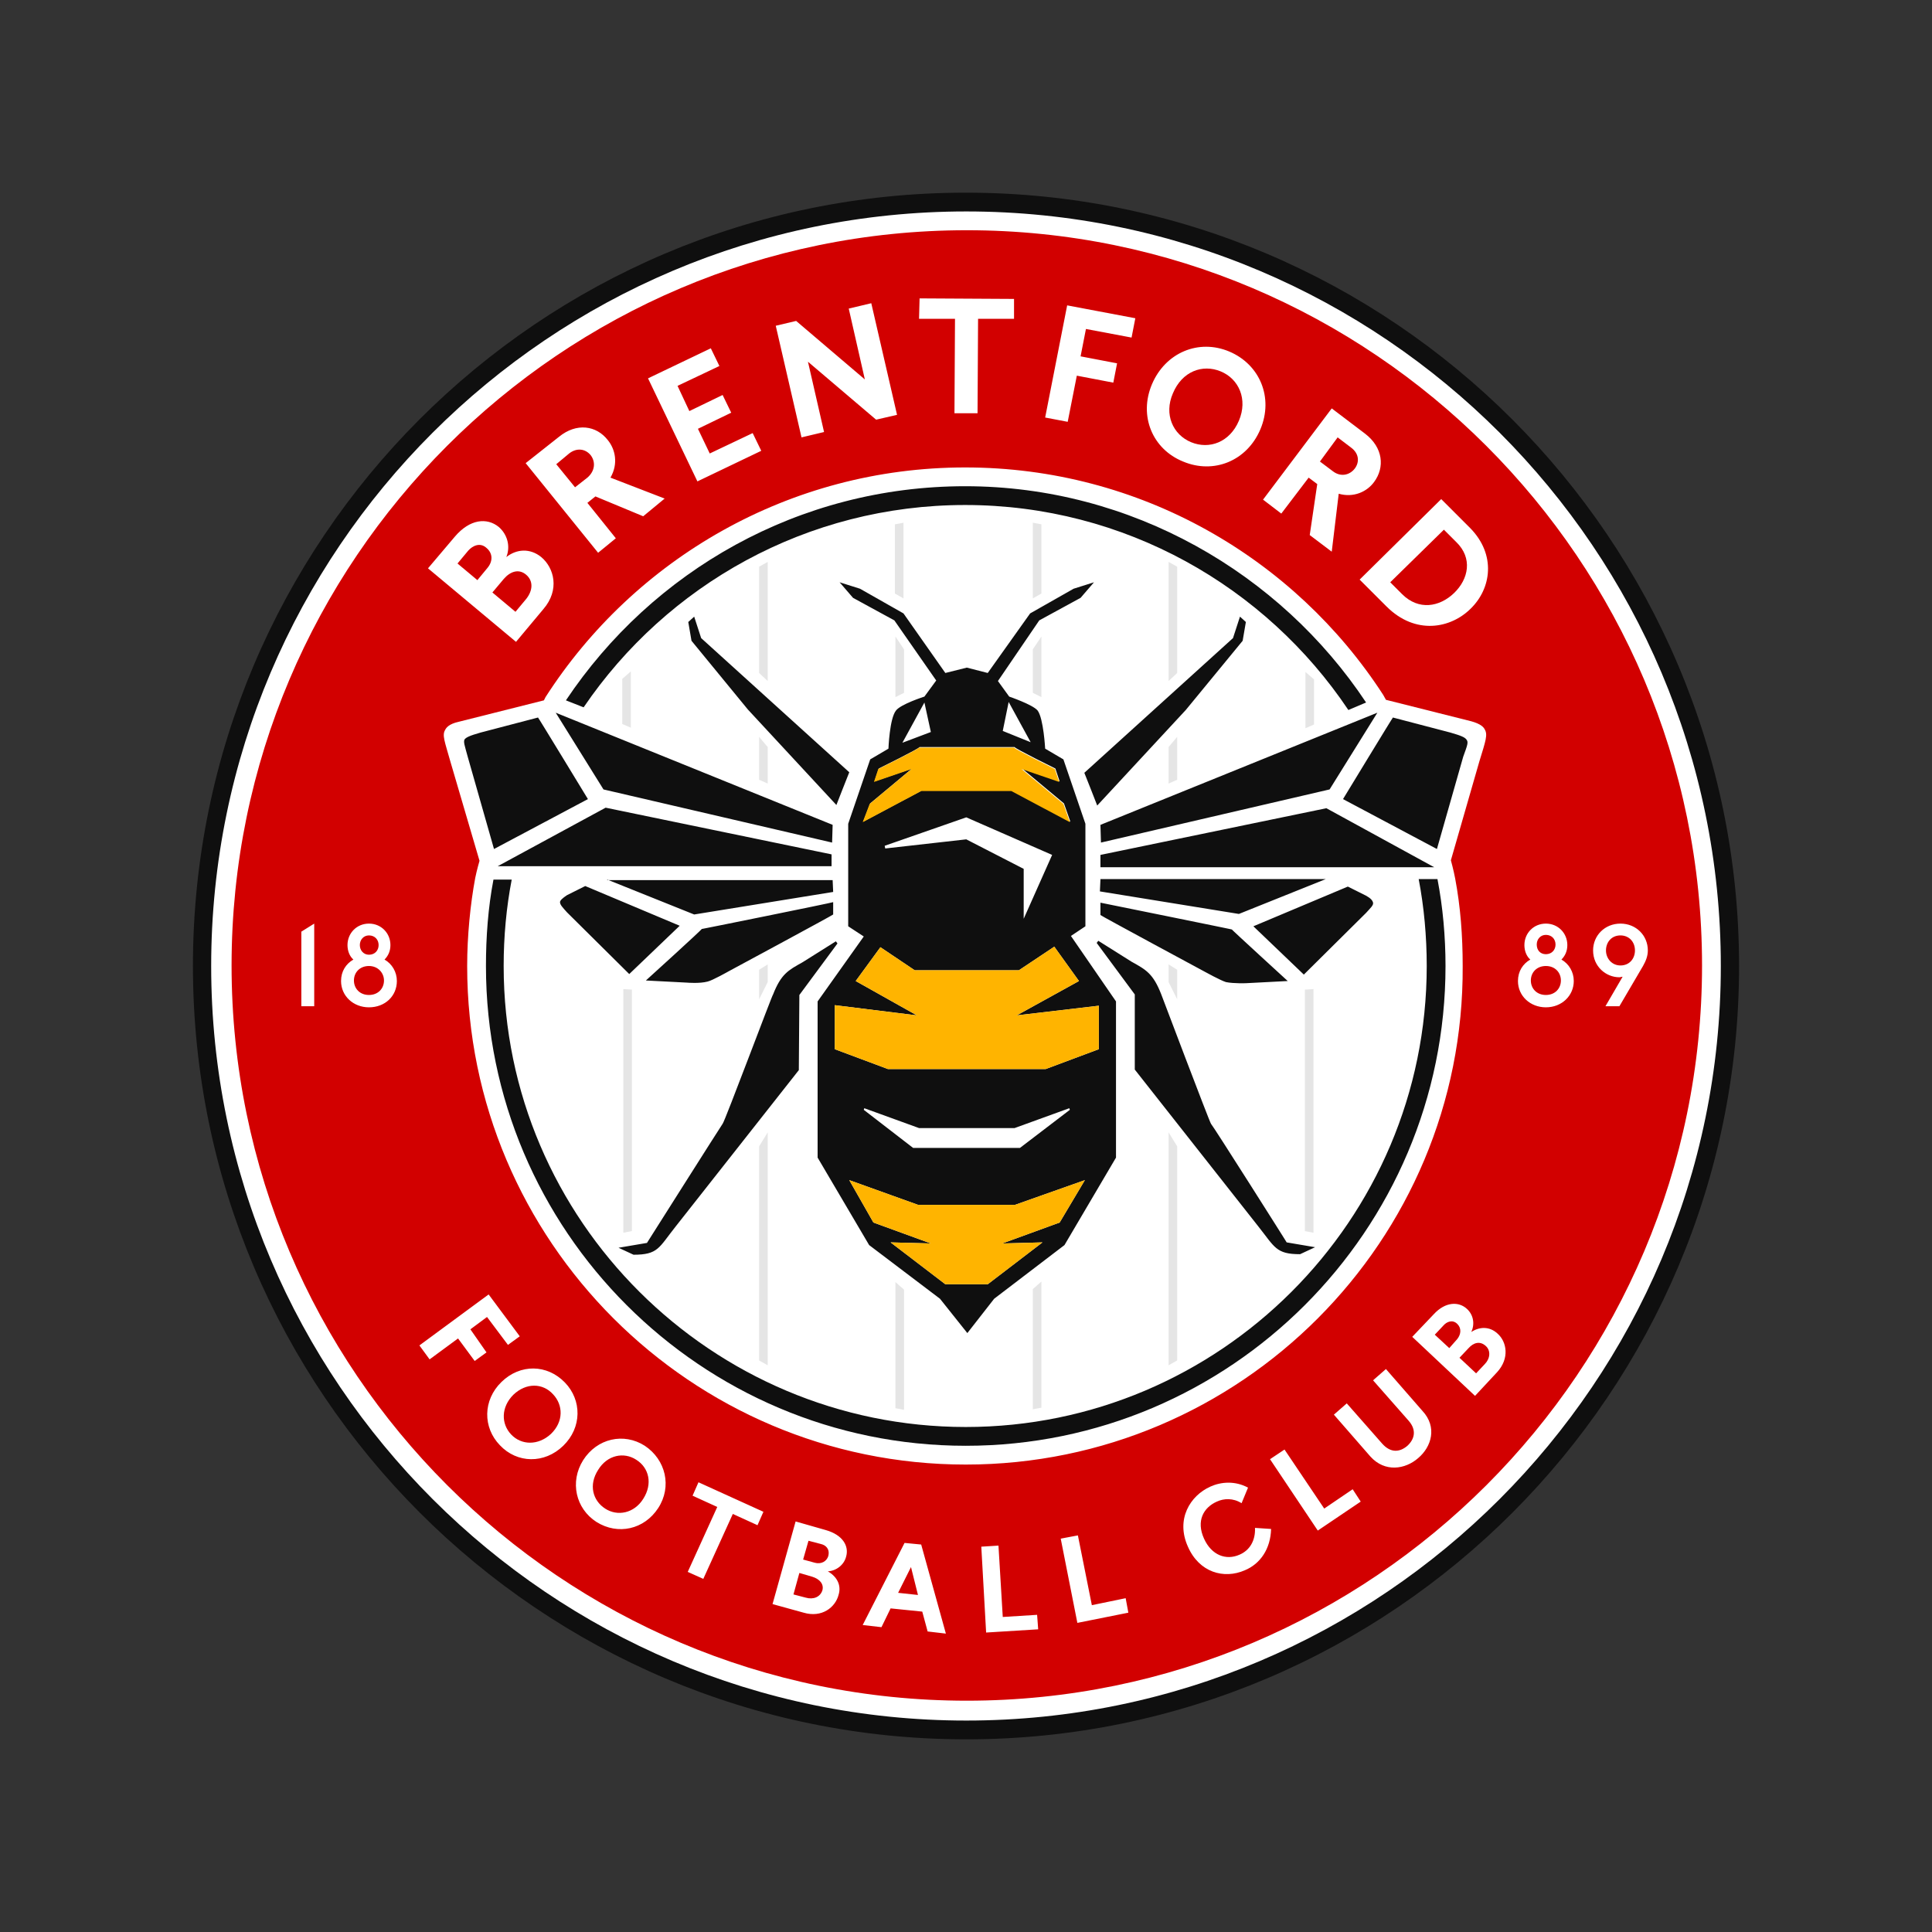 <svg width="600" height="600" viewBox="0 0 600 600" fill="none" xmlns="http://www.w3.org/2000/svg">
<rect x="0" y="0" width="600" height="600" fill="#333333" stroke="none"/>
<path d="M300.251 538.833C432.063 538.833 538.917 431.979 538.917 300.167C538.917 168.355 432.063 61.5 300.251 61.5C168.439 61.5 61.584 168.355 61.584 300.167C61.584 431.979 168.439 538.833 300.251 538.833Z" fill="white"/>
<path d="M341.75 256.167L427.75 221.334L412.917 245.167L341.917 261.667L341.75 256.167ZM341.75 265.501V269.334H445.417L411.917 251.001L341.75 265.501ZM455.417 229.667C454.917 229.001 453.917 228.501 450.417 227.501L432.584 222.834C432.584 222.667 417.084 248.167 417.084 248.167L446.25 263.667L454.417 235.001C455.75 231.334 456.084 230.501 455.417 229.667ZM145.25 235.001L153.417 263.667L182.584 248.167C182.584 248.167 167.084 222.667 167.084 222.834L149.25 227.501C145.75 228.501 144.75 229.001 144.25 229.667C143.917 230.501 144.25 231.334 145.25 235.001ZM188.084 250.834L154.584 269.001H258.25V265.334L188.084 250.834ZM341.75 273.167L341.584 276.834L384.75 283.834L411.75 273.001H341.75V273.167ZM341.75 280.334V284.167C341.75 284.334 374.25 301.834 374.25 301.834C374.25 301.834 379.084 304.501 380.75 305.001C383.25 305.501 387.084 305.334 387.084 305.334L399.917 304.667C399.917 304.667 382.25 288.501 382.584 288.667C382.917 288.667 341.75 280.334 341.75 280.334ZM424.25 278.167L418.584 275.334L389.25 287.667L404.917 302.667L424.25 283.501C425.584 282.001 426.584 281.167 426.417 280.334C426.25 279.667 425.75 279.001 424.25 278.167ZM173.917 280.167C173.917 281.001 174.75 281.834 176.084 283.334L195.417 302.501L211.084 287.501L181.75 275.167L176.084 278.001C174.584 279.001 173.917 279.667 173.917 280.167ZM258.584 256.167L172.584 221.334L187.417 245.167L258.417 261.667L258.584 256.167ZM188.584 273.167L215.584 284.001L258.75 277.001L258.584 273.334H188.584V273.167ZM217.917 288.501C218.417 288.334 200.584 304.501 200.584 304.501L213.417 305.167C213.417 305.167 217.25 305.501 219.75 304.834C221.25 304.501 226.25 301.667 226.25 301.667C226.25 301.667 258.75 284.167 258.75 284.001V280.167C258.584 280.334 217.417 288.667 217.917 288.501ZM340.75 250.167L368.25 220.501L385.917 199.001L386.917 193.167L385.084 191.501L382.917 198.167L336.75 240.001C336.917 240.334 340.75 250.167 340.75 250.167ZM376.084 349.001C375.584 348.334 360.584 308.667 360.584 308.667C358.084 302.334 355.917 301.167 351.417 298.667L341.084 292.167L340.584 292.834L352.417 308.834V332.167L390.75 380.834C395.917 387.334 396.25 389.501 403.75 389.501L408.417 387.334L399.584 385.834C399.75 386.001 376.75 349.667 376.084 349.001ZM224.417 349.001C223.917 349.667 200.917 386.001 200.917 386.001L192.084 387.501L196.75 389.667C204.417 389.667 204.584 387.501 209.75 381.001L248.084 332.334L248.25 309.001L260.084 293.001L259.584 292.334L249.25 298.834C244.75 301.334 242.584 302.501 240.084 308.834C239.917 308.667 225.084 348.334 224.417 349.001ZM232.25 220.334L259.75 250.001C259.75 250.001 263.584 240.167 263.75 239.834L217.75 198.167L215.584 191.501L213.75 193.167L214.75 199.001L232.25 220.334ZM346.584 311.001V359.501L330.584 386.667L308.75 403.334L300.417 414.001L291.917 403.334L269.917 386.667L253.917 359.501V311.001L268.25 290.834L263.417 287.667V255.834L270.25 235.834L275.917 232.501C275.917 232.501 276.25 223.167 278.25 220.667C279.75 218.667 287.084 216.334 287.084 216.334L290.75 211.334L277.75 192.667L264.917 185.667L260.75 180.834L267.084 182.834L280.584 190.501L293.584 209.001L300.25 207.334L306.75 209.001L319.917 190.501L333.417 182.834L339.75 180.834L335.584 185.667L322.75 192.667L309.917 211.501L313.417 216.334C313.417 216.334 320.75 218.834 322.25 220.667C324.084 223.167 324.584 232.501 324.584 232.501L330.25 235.834L337.084 255.834V287.667L332.584 290.667L346.584 311.001ZM317.917 269.834V285.334L326.75 265.501L300.084 253.834L274.75 262.667L274.917 263.501L300.084 260.667L317.917 269.834ZM311.417 227.001L320.084 230.501L313.25 218.001L311.417 227.001ZM280.25 230.667L289.084 227.334L287.084 218.167L280.25 230.667ZM268.084 255.167L286.25 245.501H314.25L332.417 255.167L330.417 249.501L317.417 238.667L329.084 242.667L327.75 238.667C327.75 238.667 315.25 232.501 315.084 232.001H285.584C285.417 232.501 272.917 238.667 272.917 238.667L271.584 242.667L283.25 238.667L270.25 249.501L268.084 255.167ZM336.917 366.501L315.25 374.167H285.084L263.75 366.501L271.25 379.667L289.084 386.167L276.584 385.834L293.584 398.834H306.75L323.75 385.834L311.25 386.167L329.084 379.667L336.917 366.501ZM283.584 356.501H316.75L332.25 344.667L332.084 344.167L315.084 350.334H285.417L268.417 344.167L268.25 344.667L283.584 356.501ZM341.25 312.334L315.75 315.334L335.084 304.667L327.417 294.001L316.417 301.334H284.084L273.417 294.167L265.75 304.667L284.75 315.334L259.25 312.167V325.834L275.75 332.001H324.75L341.25 325.834V312.334ZM540.084 300.001C540.084 167.667 432.417 59.834 299.917 59.834C167.417 59.834 59.917 167.667 59.917 300.001C59.917 432.334 167.584 540.167 300.084 540.167C432.584 540.167 540.084 432.334 540.084 300.001ZM534.417 300.001C534.417 429.167 429.25 534.334 300.084 534.334C170.917 534.334 65.584 429.167 65.584 300.001C65.584 170.834 170.75 65.667 300.084 65.667C429.417 65.667 534.417 170.834 534.417 300.001ZM181.25 219.667C207.084 181.667 250.584 156.834 299.75 156.834C349.25 156.834 393.084 182.167 418.75 220.501L424.25 218.167C397.584 178.001 351.417 151.001 299.75 151.001C248.084 151.001 202.584 177.334 175.75 217.501L181.25 219.667ZM153.25 273.167C151.584 281.834 150.917 291.001 150.917 300.001C150.917 382.167 217.75 449.001 299.917 449.001C382.084 449.001 448.917 382.167 448.917 300.001C448.917 290.834 448.084 281.667 446.417 273.001H440.584C442.25 281.667 443.084 290.834 443.084 300.001C443.084 379.001 378.75 443.167 299.917 443.167C221.084 443.167 156.417 379.001 156.417 300.001C156.417 290.834 157.25 281.834 158.917 273.167H153.25Z" fill="#0F0F0F"/>
<path d="M270.083 249.668L283.083 238.835L271.417 242.835L272.75 238.835C272.75 238.835 285.25 232.668 285.417 232.168H314.917C315.083 232.668 327.583 238.835 327.583 238.835L328.917 242.835L317.25 238.835L330.25 249.668L332.25 255.335L314.083 245.668H286.083L267.917 255.335L270.083 249.668ZM336.917 366.501L315.25 374.168H285.083L263.75 366.501L271.25 379.668L289.083 386.168L276.583 385.835L293.583 398.835H306.75L323.75 385.835L311.25 386.168L329.083 379.668L336.917 366.501ZM341.25 312.335L315.75 315.335L335.083 304.668L327.417 294.001L316.417 301.335H284.083L273.417 294.168L265.75 304.668L284.75 315.335L259.25 312.168V325.835L275.75 332.001H324.75L341.25 325.835V312.335Z" fill="#FFB400"/>
<path d="M362.917 211.501V174.501L365.583 176.001V209.001L362.917 211.501ZM362.917 351.667V424.001L365.583 422.501V356.001L362.917 351.667ZM365.583 242.167V228.834L362.917 232.001V243.334L365.583 242.167ZM365.583 310.334V301.167L362.917 299.501V305.001L365.583 310.334ZM323.417 184.334V162.834L320.75 162.334V185.834L323.417 184.334ZM320.75 400.334V437.667L323.417 437.167V398.001L320.75 400.334ZM320.75 201.667V215.167L323.417 216.501V197.667L320.75 201.667ZM408.083 225.001V211.001L405.417 208.667V226.167L408.083 225.001ZM405.25 307.334V382.334L407.917 382.834V307.167L405.25 307.334ZM238.417 211.501V174.501L235.75 176.001V209.001L238.417 211.501ZM235.75 356.001V422.501L238.417 424.001V351.667L235.75 356.001ZM238.417 243.334V232.001L235.75 228.834V242.167L238.417 243.334ZM238.417 305.001V299.501L235.75 301.167V310.334L238.417 305.001ZM280.583 185.834V162.334L277.917 162.834V184.334L280.583 185.834ZM278.083 398.167V437.334L280.75 437.834V400.501L278.083 398.167ZM278.083 197.667V216.501L280.75 215.167V201.667L278.083 197.667ZM195.917 226.001V208.501L193.25 210.834V224.834L195.917 226.001ZM193.583 307.167V382.834L196.25 382.334V307.334L193.583 307.167Z" fill="#E5E5E5"/>
<path d="M163.417 178.5C161.084 176.5 158.417 177.5 156.417 179.833L152.917 184L160.084 190L163.417 186C165.417 183.5 165.75 180.5 163.417 178.5Z" fill="#D20000"/>
<path d="M278.917 494.666L285.084 495.333L282.917 486.666L278.917 494.666Z" fill="#D20000"/>
<path d="M254.917 479.5L251.084 478.5L249.417 484.333L253.084 485.333C254.917 485.833 256.75 485 257.25 483.167C257.75 481 256.417 479.833 254.917 479.5Z" fill="#D20000"/>
<path d="M145.417 171L142.084 175L148.251 180.167L151.417 176.333C153.084 174.333 153.084 171.833 151.084 170.167C149.084 168.333 146.751 169.5 145.417 171Z" fill="#D20000"/>
<path d="M114.583 296.5C116.417 296.5 117.583 295.167 117.583 293.5C117.583 291.833 116.417 290.5 114.583 290.5C112.917 290.5 111.75 291.833 111.75 293.5C111.75 295.167 112.917 296.5 114.583 296.5Z" fill="#D20000"/>
<path d="M197.583 453.334C193.75 450.834 188.583 451.834 185.75 456.5C182.75 461.167 184.083 466 187.917 468.5C191.75 471 196.917 470 199.75 465.5C202.75 460.834 201.583 455.834 197.583 453.334Z" fill="#D20000"/>
<path d="M252.25 489.667L248.25 488.5L246.417 495.167L250.25 496.167C252.584 496.833 254.75 496 255.417 493.833C255.917 491.833 254.417 490.333 252.25 489.667Z" fill="#D20000"/>
<path d="M114.584 300C111.75 300 109.917 302 109.917 304.5C109.917 307 111.75 309 114.584 309C117.417 309 119.25 307 119.25 304.5C119.25 302.167 117.417 300 114.584 300Z" fill="#D20000"/>
<path d="M183.417 141.333C181.75 139.333 179.083 139 176.75 140.833L172.75 144.167L178.583 151.333L182.417 148.333C184.75 146.333 185.083 143.5 183.417 141.333Z" fill="#D20000"/>
<path d="M451.583 184.167C456.083 179.833 457.417 173.333 452.25 168.333L448.417 164.5L431.75 180.833L435.417 184.5C440.583 189.667 447.083 188.5 451.583 184.167Z" fill="#D20000"/>
<path d="M480.083 296.334C481.917 296.334 483.083 295.001 483.083 293.334C483.083 291.667 481.917 290.334 480.083 290.334C478.417 290.334 477.25 291.667 477.25 293.334C477.25 295.167 478.417 296.334 480.083 296.334Z" fill="#D20000"/>
<path d="M480.084 300C477.25 300 475.417 302 475.417 304.5C475.417 307 477.25 309 480.084 309C482.917 309 484.75 307 484.75 304.5C484.75 302 482.917 300 480.084 300Z" fill="#D20000"/>
<path d="M503.25 290.5C500.417 290.5 498.75 292.667 498.75 295.167C498.75 297.667 500.583 299.833 503.25 299.833C506.083 299.833 507.75 297.667 507.75 295.167C507.75 292.5 505.917 290.5 503.25 290.5Z" fill="#D20000"/>
<path d="M420.75 145.501C422.25 143.501 422.084 140.834 419.584 139.001L415.417 135.834L409.917 143.334L413.917 146.334C416.25 148.167 419.084 147.667 420.75 145.501Z" fill="#D20000"/>
<path d="M369.917 137.333C375.584 139.666 381.917 137.333 384.75 130.666C387.584 123.999 384.75 117.666 379.084 115.333C373.417 112.999 367.084 115.333 364.25 122.166C361.417 128.666 364.25 134.999 369.917 137.333Z" fill="#D20000"/>
<path d="M300.25 71.5C174.25 71.5 71.917 174 71.917 299.833C71.917 425.833 174.417 528.167 300.25 528.167C426.25 528.167 528.584 425.667 528.584 299.833C528.584 174 426.084 71.5 300.25 71.5ZM456.584 164C464.75 172.333 463.084 182.833 456.75 189C450.584 195.167 439.584 197.333 430.584 188.333L422.25 180L447.584 155L456.584 164ZM423.917 134.667C429.584 139 430.084 145.167 426.75 149.667C424.584 152.667 420.417 154.667 415.75 153.333L413.584 171.333L406.75 166.167L409.084 150.333L406.417 148.333L397.917 159.5L392.25 155.167L413.584 126.833L423.917 134.667ZM357.75 119.333C361.917 109.5 372.25 105.167 381.75 109.167C391.25 113.167 395.584 123.5 391.417 133.333C387.25 143.167 376.917 147.333 367.417 143.333C357.917 139.5 353.584 129.167 357.75 119.333ZM331.417 94.833L352.584 98.833L351.417 104.833L337.25 102.167L335.584 110.667L346.917 112.833L345.75 118.833L334.417 116.667L331.584 131L324.584 129.667L331.417 94.833ZM285.584 92.667L314.917 92.833V99H303.75L303.584 128.333H296.417L296.584 99H285.417L285.584 92.667ZM247.25 99.667L268.584 117.833L263.584 95.833L270.584 94.167L278.584 128.833L272.084 130.333L250.917 112.333L255.917 134.167L248.917 135.833L240.917 101.167L247.25 99.667ZM220.75 108.167L223.417 113.667L210.417 119.833L214.084 127.667L224.417 122.667L227.084 128.167L216.75 133.167L220.417 140.833L233.75 134.5L236.417 140L216.584 149.5L201.25 117.5L220.75 108.167ZM173.584 135.667C179.084 131.167 185.25 132.167 188.75 136.667C191.084 139.5 192.084 144 189.584 148.333L206.417 154.833L199.75 160.333L184.917 154.167L182.417 156.167L191.25 167.167L185.75 171.667L163.25 143.833L173.584 135.667ZM141.25 166.667C145.917 161.167 151.25 160.667 154.917 163.667C157.584 166 158.584 169.667 157.25 173C160.417 170.5 164.584 170.167 168.084 173C172.084 176.333 173.917 183.167 168.75 189.167L160.25 199.333L132.917 176.5L141.25 166.667ZM97.584 312.5H93.584V289.333L97.584 286.833V312.5ZM114.584 312.833C109.75 312.833 105.917 309.333 105.917 304.667C105.917 301.667 107.417 299.333 109.75 298C108.584 297 107.917 295.333 107.917 293.5C107.917 289.833 110.75 286.833 114.584 286.833C118.417 286.833 121.25 289.833 121.25 293.5C121.25 295.333 120.584 296.833 119.417 298C121.75 299.333 123.25 301.833 123.25 304.667C123.25 309.333 119.584 312.833 114.584 312.833ZM151.084 420L147.417 422.667L142.25 415.667L133.417 422.167L130.25 417.833L151.75 402L161.417 415L157.75 417.667L151.25 409L146.084 412.833L151.084 420ZM155.25 448.833C149.917 443.333 149.917 434.833 155.75 429.167C161.584 423.5 169.917 423.667 175.417 429.333C180.75 434.833 180.75 443.333 174.917 449C169.084 454.667 160.584 454.5 155.25 448.833ZM204.417 468.333C200.084 475 191.917 476.833 185.25 472.667C178.75 468.5 176.917 460.167 181.084 453.5C185.417 446.667 193.75 444.833 200.25 449C206.75 453.333 208.75 461.667 204.417 468.333ZM235.25 473.667L227.584 470.167L218.417 490.333L213.584 488.167L222.75 468L215.084 464.5L216.917 460.333L237.084 469.5L235.25 473.667ZM262.75 483.5C262.084 486 259.75 487.833 257.084 488C259.75 489.5 261.417 492.167 260.417 495.333C259.417 499.167 255.25 502.5 249.584 500.833L239.917 498.167L247.084 472.5L256.417 475.167C261.75 476.667 263.75 480.167 262.75 483.5ZM288.084 506.667L286.417 500.5L276.584 499.5L273.75 505.333L267.917 504.667L280.917 479.167L286.084 479.667L293.75 507.333L288.084 506.667ZM299.917 454.833C214.584 454.833 145.084 385.333 145.084 300C145.084 290.667 146.084 280.667 147.584 272.667C148.084 270.167 148.917 267.333 148.917 267.333L139.917 236.667C138.084 230.167 137.25 228.333 138.25 226.667C138.584 226 139.417 224.833 142.417 224.167L168.917 217.5L169.417 216.5C196.917 173.667 245.084 145.167 299.75 145.167C354.084 145.167 402.084 173.333 429.584 215.833L430.417 217.333L456.917 224C459.917 224.833 460.75 225.833 461.084 226.5C462.084 228.167 461.417 230 459.417 236.5L450.584 267.167C450.584 267.167 451.417 270.167 451.917 272.833C453.584 281.667 454.25 290.667 454.25 300C454.75 385.333 385.25 454.833 299.917 454.833ZM306.25 507L304.75 480.333L310.084 480L311.417 502.167L322.084 501.5L322.417 506L306.25 507ZM334.584 504L329.417 477.833L334.75 476.833L339.084 498.5L349.584 496.333L350.417 500.833L334.584 504ZM386.584 487.667C380.084 490.5 372.417 488.333 368.917 480.333C365.084 471.833 369.584 464.5 375.917 461.667C379.25 460.167 383.584 459.833 387.584 462L385.584 466.833C382.917 465.167 380.084 465.333 377.917 466.333C373.75 468.167 371.417 472.333 373.917 477.833C376.25 483 380.75 484.667 384.917 482.833C388.084 481.5 389.917 478.5 389.75 474.5L394.75 474.833C394.584 481 391.417 485.667 386.584 487.667ZM409.25 475.333L394.417 453.167L398.917 450.167L411.25 468.5L420.084 462.5L422.584 466.333L409.25 475.333ZM440.417 452.833C436.417 456.333 430.084 457.333 425.584 452.333L414.25 439.333L418.25 435.833L429.25 448.333C431.917 451.333 434.75 451 437.084 449C439.25 447 440.084 444.167 437.417 441.167L426.417 428.667L430.417 425.167L441.75 438.167C446.417 443.167 444.584 449.333 440.417 452.833ZM464.917 426.167L458.084 433.5L438.584 415.167L445.25 408.167C448.917 404.167 453.084 404.167 455.584 406.5C457.584 408.333 458.084 411.167 456.917 413.667C459.417 412 462.584 411.833 465.084 414.167C467.917 416.667 468.917 421.833 464.917 426.167ZM480.084 312.833C475.25 312.833 471.417 309.333 471.417 304.667C471.417 301.667 472.917 299.333 475.25 298C474.084 297 473.417 295.333 473.417 293.5C473.417 289.833 476.25 286.833 480.084 286.833C483.917 286.833 486.75 289.833 486.75 293.5C486.75 295.333 486.084 296.833 484.917 298C487.25 299.333 488.75 301.833 488.75 304.667C488.75 309.167 485.084 312.833 480.084 312.833ZM502.917 312.5H498.584L503.917 303.333C503.584 303.333 503.25 303.5 502.917 303.5C498.75 303.5 494.75 300.167 494.75 295.167C494.75 290.5 498.417 286.833 503.25 286.833C508.084 286.833 511.75 290.5 511.75 295.167C511.75 297 511.084 298.5 510.25 300L502.917 312.5Z" fill="#D20000"/>
<path d="M452.584 411.166C451.084 409.666 449.251 410.5 448.251 411.666L445.584 414.5L450.084 418.666L452.584 415.833C453.751 414.333 453.917 412.5 452.584 411.166Z" fill="#D20000"/>
<path d="M159.417 433.167C155.584 437.001 155.584 442.167 158.751 445.501C161.917 448.834 167.084 449.001 171.084 445.334C175.084 441.501 174.917 436.334 171.751 433.001C168.584 429.501 163.417 429.334 159.417 433.167Z" fill="#D20000"/>
<path d="M456.083 418.667L453.25 421.667L458.417 426.501L461.083 423.667C462.75 422.001 463.083 419.501 461.417 418.001C459.583 416.334 457.583 417.001 456.083 418.667Z" fill="#D20000"/>
</svg>
